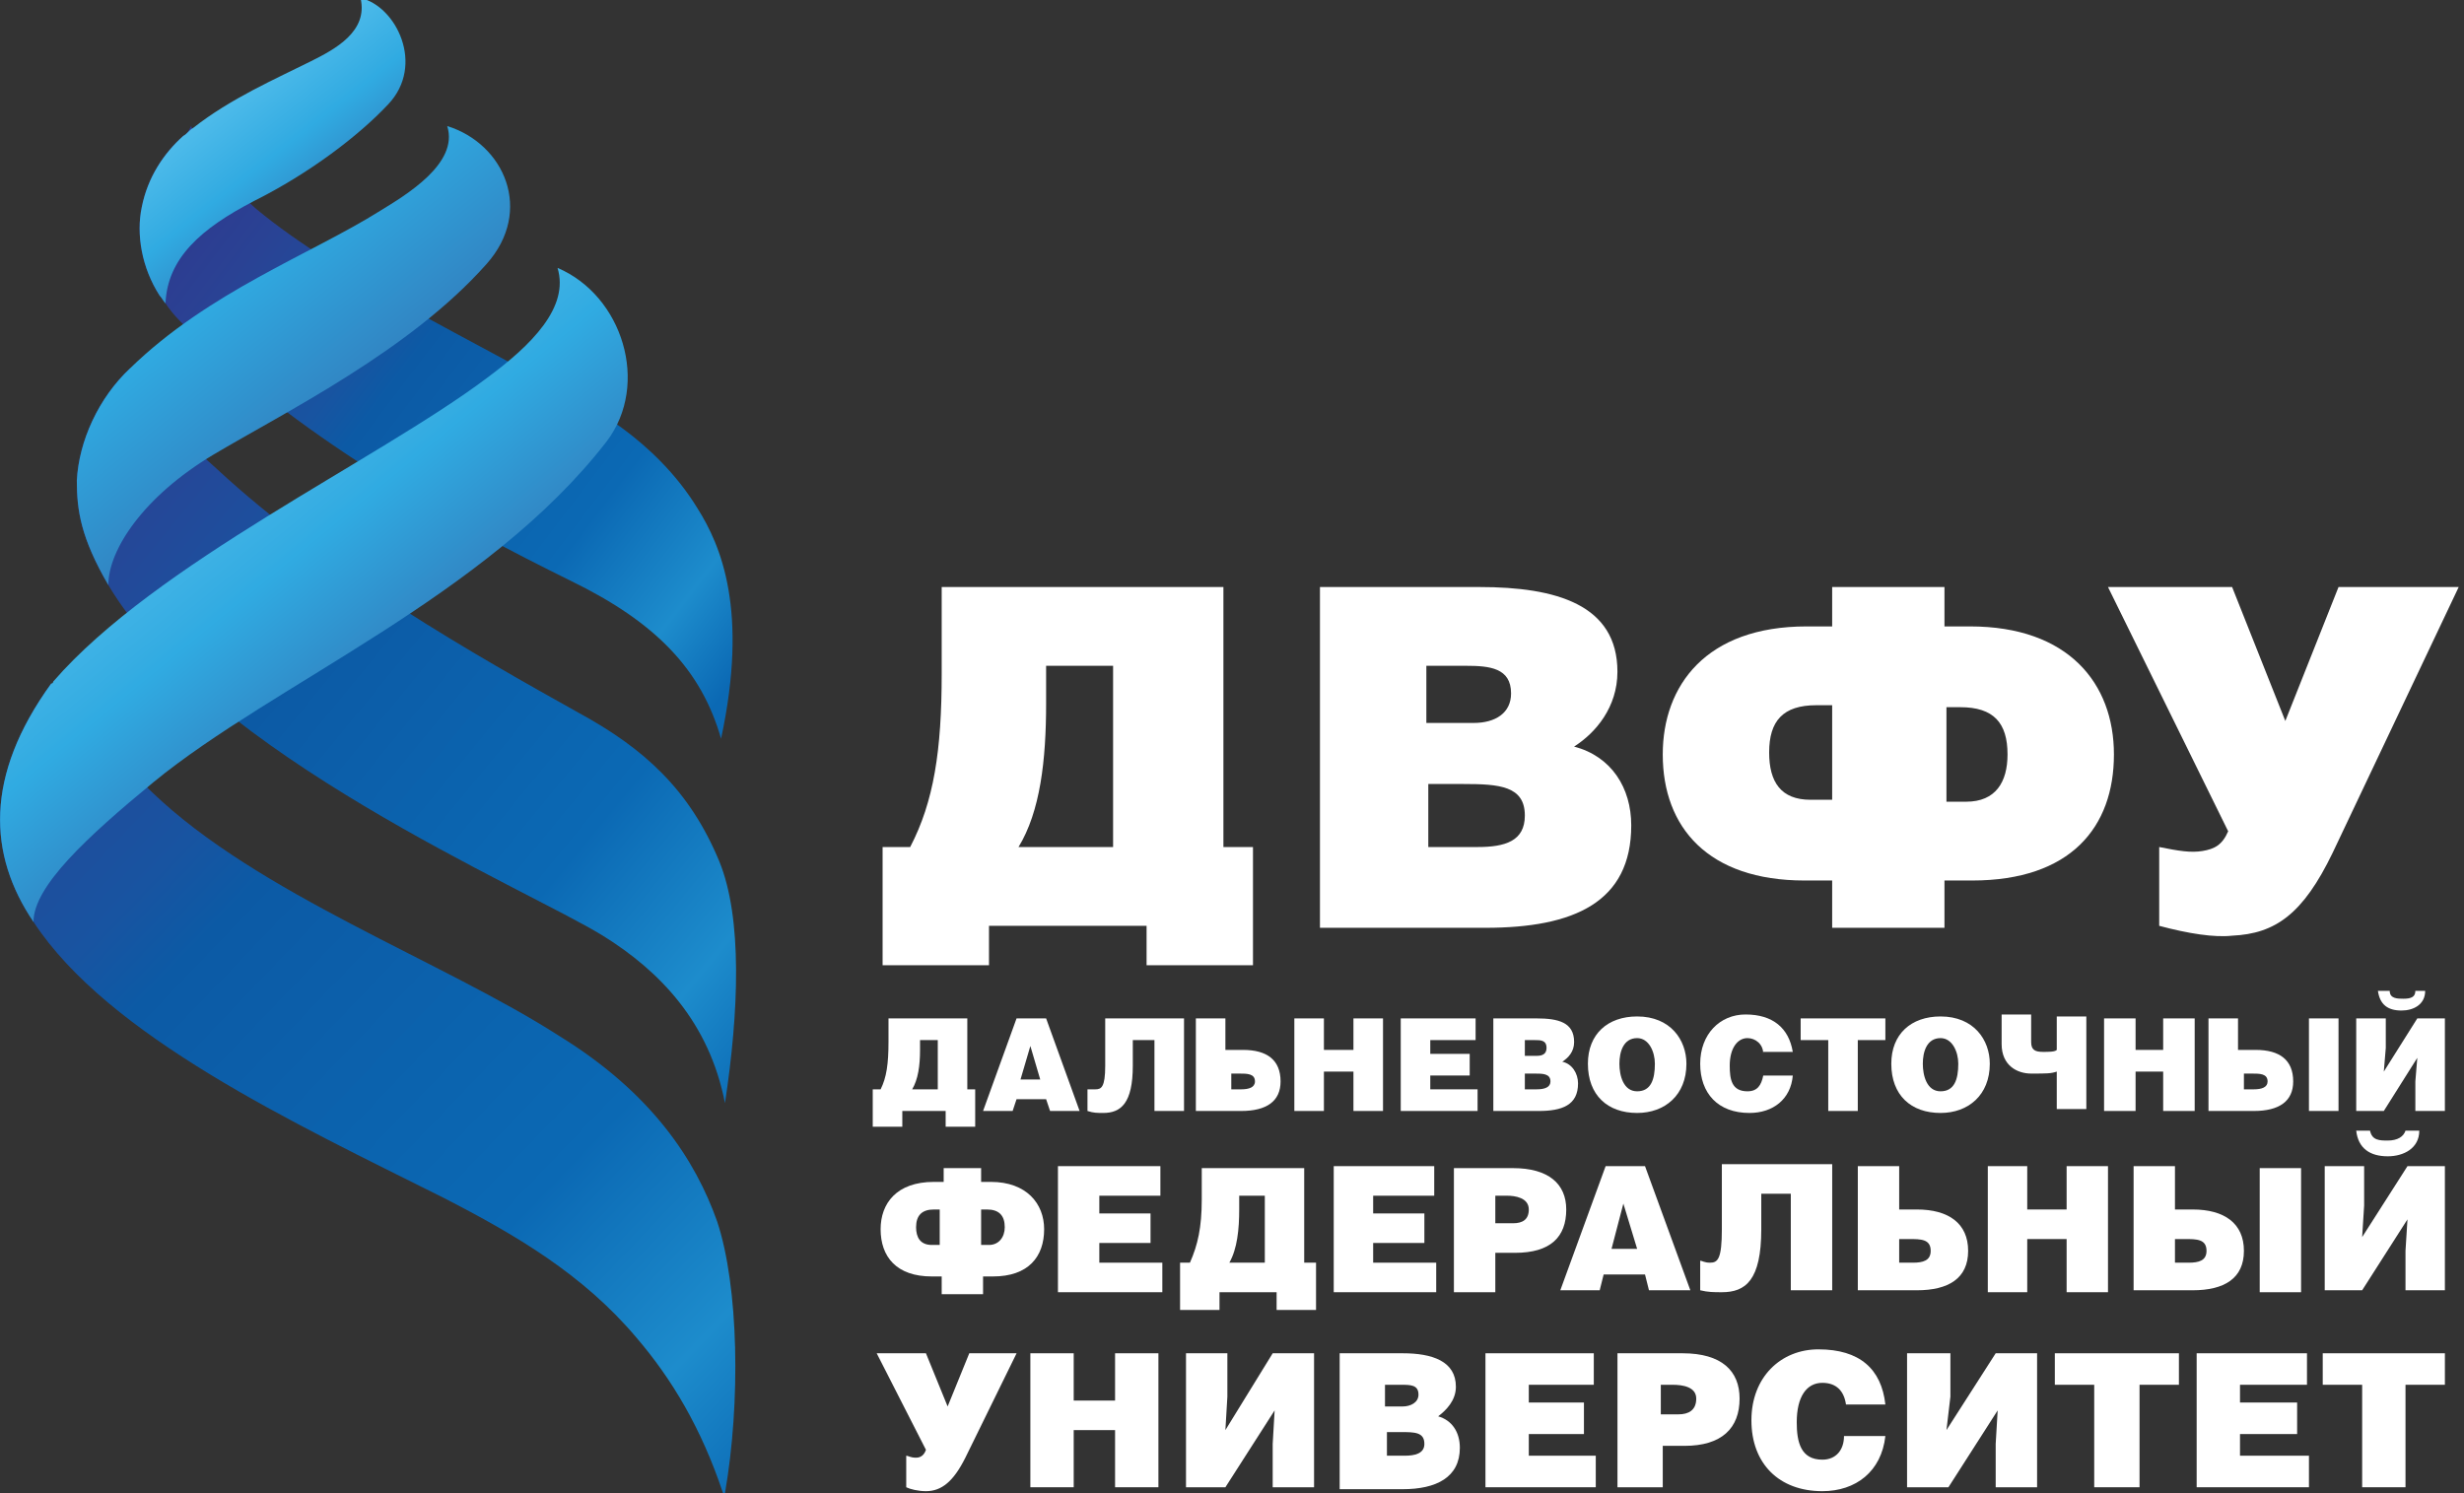 <?xml version="1.0" encoding="UTF-8"?> <svg xmlns="http://www.w3.org/2000/svg" width="66" height="40" viewBox="0 0 66 40" fill="none"><rect x="0" y="0" width="66" height="40" fill="#333333" stroke="none"/> <g clip-path="url(#clip0_54_1683)"> <path d="M4.908 3.641C4.38 4.116 3.958 4.749 3.799 5.541C3.641 6.28 3.799 7.177 4.274 7.916C4.327 7.968 4.38 8.074 4.433 8.127C4.644 8.443 4.908 8.707 5.224 8.971C8.285 11.873 12.084 13.984 15.303 15.567C17.573 16.675 18.786 17.942 19.314 19.789C20.053 16.359 19.314 14.617 18.681 13.615C17.52 11.715 15.62 10.818 15.462 10.712C12.823 9.182 9.076 7.441 6.86 5.594C6.016 4.855 5.383 4.116 5.119 3.377C5.066 3.483 5.013 3.588 4.908 3.641Z" fill="url(#paint0_linear_54_1683)"></path> <path d="M3.483 9.868C2.638 10.659 2.111 11.82 2.058 12.876C2.058 13.667 2.163 14.406 2.902 15.673C5.594 20.211 14.09 23.799 16.148 25.066C17.678 26.016 18.997 27.388 19.419 29.551C19.789 27.124 19.894 24.591 19.261 23.061C18.47 21.161 17.256 20.053 15.514 19.103C12.77 17.572 8.76 15.303 5.805 12.559C4.802 11.662 3.905 10.818 3.483 9.868Z" fill="url(#paint1_linear_54_1683)"></path> <path d="M10.185 5.646C8.338 6.807 5.594 7.81 3.483 9.868C2.638 10.66 2.111 11.821 2.058 12.876C2.058 13.668 2.164 14.406 2.902 15.673C2.902 14.723 3.852 13.298 5.699 12.19C7.652 11.029 10.976 9.393 13.034 7.071C14.301 5.646 13.509 3.852 11.979 3.377C12.296 4.38 10.871 5.224 10.185 5.646Z" fill="url(#paint2_linear_54_1683)"></path> <path d="M8.338 1.636C7.388 2.111 6.174 2.639 5.171 3.43C5.066 3.483 5.013 3.588 4.908 3.641C4.38 4.116 3.958 4.749 3.799 5.541C3.641 6.28 3.799 7.177 4.274 7.916C4.327 7.968 4.38 8.074 4.433 8.127C4.485 6.913 5.383 6.121 6.807 5.383C8.285 4.644 9.604 3.641 10.396 2.797C11.398 1.741 10.607 0.158 9.657 -0.053C9.868 0.844 8.971 1.319 8.338 1.636Z" fill="url(#paint3_linear_54_1683)"></path> <path d="M1.372 18.311C-0.422 20.791 -0.317 22.902 0.897 24.696C2.902 27.757 7.863 30.079 11.873 32.084C13.826 33.087 15.62 34.142 17.045 35.831C17.995 36.939 18.786 38.258 19.367 40H19.419C19.842 37.572 19.789 34.459 19.208 32.718C18.628 31.082 17.467 29.287 14.987 27.757C11.873 25.752 6.913 23.958 4.063 21.213C2.902 20.053 1.794 19.208 1.372 18.311Z" fill="url(#paint4_linear_54_1683)"></path> <path d="M13.034 10.132C10.079 12.348 4.169 15.092 1.425 18.259C1.425 18.259 1.425 18.311 1.372 18.311C-0.422 20.791 -0.317 22.902 0.897 24.697C0.897 23.747 2.322 22.427 4.116 20.95C7.335 18.311 13.034 15.989 16.253 11.821C17.414 10.29 16.675 7.916 14.934 7.177C15.251 8.232 14.248 9.235 13.034 10.132Z" fill="url(#paint5_linear_54_1683)"></path> <path d="M28.021 17.836V18.839C28.021 20.369 27.863 21.741 27.282 22.691H29.815V17.836H28.021ZM32.77 15.726V22.691H33.562V25.857H30.712V24.802H26.491V25.857H23.641V22.691H24.38C25.013 21.477 25.224 20.105 25.224 18.047V15.726H32.77Z" fill="white"></path> <path d="M38.258 22.691H39.578C40.316 22.691 40.844 22.533 40.844 21.847C40.844 21.055 40.158 21.003 39.208 21.003H38.258V22.691ZM38.258 19.367H39.472C40.053 19.367 40.475 19.103 40.475 18.575C40.475 17.889 39.894 17.836 39.261 17.836H38.206V19.367H38.258ZM35.303 15.726H39.63C41.688 15.726 43.324 16.2 43.324 17.995C43.324 18.945 42.744 19.631 42.163 20C43.166 20.264 43.694 21.108 43.694 22.111C43.694 24.169 42.163 24.855 39.789 24.855H35.356V15.726H35.303Z" fill="white"></path> <path d="M52.084 21.477H52.665C53.456 21.477 53.773 20.95 53.773 20.211C53.773 19.367 53.404 18.945 52.507 18.945H52.137V21.477H52.084ZM49.076 18.892H48.654C47.757 18.892 47.388 19.314 47.388 20.158C47.388 20.95 47.704 21.425 48.496 21.425H49.076V18.892ZM52.084 15.726V16.781H52.77C55.409 16.781 56.623 18.311 56.623 20.211C56.623 22.163 55.462 23.588 52.823 23.588H52.084V24.855H49.076V23.588H48.338C45.752 23.588 44.538 22.163 44.538 20.211C44.538 18.364 45.699 16.781 48.39 16.781H49.076V15.726H52.084Z" fill="white"></path> <path d="M59.789 15.726L61.214 19.314L62.639 15.726H65.858L62.48 22.849C61.689 24.485 60.95 25.013 59.789 25.066C59.314 25.119 58.628 25.013 57.836 24.802V22.691C58.364 22.797 58.681 22.849 58.997 22.797C59.314 22.744 59.525 22.638 59.683 22.269L56.464 15.726H59.789Z" fill="white"></path> <path d="M24.644 27.863V28.126C24.644 28.549 24.591 28.918 24.433 29.182H25.119V27.863H24.644ZM25.91 27.282V29.182H26.121V30.184H25.33V29.762H24.169V30.184H23.377V29.182H23.588C23.747 28.865 23.799 28.496 23.799 27.915V27.282H25.91Z" fill="white"></path> <path d="M27.863 28.918L27.599 28.021L27.335 28.918H27.863ZM28.021 27.282L28.918 29.762H28.127L28.021 29.446H27.229L27.124 29.762H26.332L27.229 27.282H28.021Z" fill="white"></path> <path d="M31.715 27.282V29.762H30.923V27.863H30.343V28.549C30.343 29.551 30.026 29.815 29.551 29.815C29.393 29.815 29.288 29.815 29.129 29.762V29.182C29.182 29.182 29.235 29.182 29.34 29.182C29.499 29.182 29.604 29.129 29.604 28.549V27.282H31.715Z" fill="white"></path> <path d="M32.929 29.182H33.245C33.456 29.182 33.615 29.129 33.615 28.971C33.615 28.76 33.404 28.76 33.193 28.76H32.981V29.182H32.929ZM32.929 28.126H33.298C33.931 28.126 34.301 28.39 34.301 28.971C34.301 29.498 33.931 29.762 33.245 29.762H32.032V27.282H32.823V28.126H32.929Z" fill="white"></path> <path d="M35.462 28.126H36.253V27.282H37.045V29.762H36.253V28.707H35.462V29.762H34.67V27.282H35.462V28.126Z" fill="white"></path> <path d="M39.525 27.282V27.863H38.311V28.232H39.367V28.812H38.311V29.182H39.578V29.762H37.52V27.282H39.525Z" fill="white"></path> <path d="M40.791 29.182H41.161C41.372 29.182 41.53 29.129 41.53 28.971C41.53 28.76 41.319 28.76 41.108 28.76H40.844V29.182H40.791ZM40.791 28.285H41.161C41.319 28.285 41.425 28.232 41.425 28.074C41.425 27.863 41.267 27.863 41.108 27.863H40.844V28.285H40.791ZM40 27.282H41.161C41.741 27.282 42.164 27.388 42.164 27.915C42.164 28.179 42.005 28.337 41.847 28.443C42.111 28.496 42.269 28.76 42.269 29.023C42.269 29.604 41.847 29.762 41.214 29.762H40V27.282Z" fill="white"></path> <path d="M43.377 28.496C43.377 28.813 43.483 29.235 43.852 29.235C44.222 29.235 44.327 28.918 44.327 28.496C44.327 28.18 44.169 27.81 43.852 27.81C43.483 27.81 43.377 28.18 43.377 28.496ZM45.172 28.496C45.172 29.34 44.591 29.815 43.852 29.815C43.061 29.815 42.533 29.34 42.533 28.496C42.533 27.704 43.061 27.23 43.852 27.23C44.749 27.23 45.172 27.863 45.172 28.496Z" fill="white"></path> <path d="M47.23 28.232C47.23 27.968 47.018 27.81 46.807 27.81C46.544 27.81 46.332 28.074 46.332 28.549C46.332 28.918 46.385 29.235 46.807 29.235C47.071 29.235 47.177 29.076 47.23 28.813H48.021C47.968 29.446 47.493 29.815 46.86 29.815C46.016 29.815 45.541 29.288 45.541 28.496C45.541 27.704 46.069 27.177 46.755 27.177C47.493 27.177 47.916 27.546 48.021 28.179H47.23V28.232Z" fill="white"></path> <path d="M49.762 29.762H48.971V27.863H48.232V27.282H50.501V27.863H49.762V29.762Z" fill="white"></path> <path d="M51.504 28.496C51.504 28.813 51.609 29.235 51.979 29.235C52.348 29.235 52.454 28.918 52.454 28.496C52.454 28.18 52.295 27.81 51.979 27.81C51.609 27.81 51.504 28.18 51.504 28.496ZM53.298 28.496C53.298 29.34 52.718 29.815 51.979 29.815C51.187 29.815 50.66 29.34 50.66 28.496C50.66 27.704 51.187 27.23 51.979 27.23C52.876 27.23 53.298 27.863 53.298 28.496Z" fill="white"></path> <path d="M54.406 27.282V27.916C54.406 28.127 54.512 28.179 54.723 28.179C54.881 28.179 55.039 28.179 55.092 28.127V27.23H55.884V29.71H55.092V28.707C54.934 28.76 54.828 28.76 54.406 28.76C54.037 28.76 53.615 28.549 53.615 27.968V27.177H54.406V27.282Z" fill="white"></path> <path d="M57.203 28.126H57.942V27.282H58.786V29.762H57.942V28.707H57.203V29.762H56.359V27.282H57.203V28.126Z" fill="white"></path> <path d="M62.639 29.762H61.847V27.282H62.639V29.762ZM60.053 29.182H60.369C60.581 29.182 60.739 29.129 60.739 28.971C60.739 28.76 60.528 28.76 60.317 28.76H60.105V29.182H60.053ZM60.053 28.126H60.422C61.055 28.126 61.425 28.39 61.425 28.971C61.425 29.498 61.055 29.762 60.369 29.762H59.156V27.282H59.947V28.126H60.053Z" fill="white"></path> <path d="M64.01 26.544C64.01 26.755 64.222 26.755 64.38 26.755C64.591 26.755 64.697 26.702 64.697 26.544H64.96C64.96 26.913 64.644 27.071 64.327 27.071C63.958 27.071 63.747 26.913 63.694 26.544H64.01ZM65.488 27.282V29.762H64.697V28.971L64.749 28.338L63.852 29.762H63.113V27.282H63.905V28.074L63.852 28.707L64.749 27.282H65.488Z" fill="white"></path> <path d="M26.28 33.351H26.491C26.755 33.351 26.913 33.14 26.913 32.876C26.913 32.559 26.755 32.401 26.438 32.401H26.28V33.351ZM25.171 32.401H25.013C24.697 32.401 24.538 32.559 24.538 32.876C24.538 33.14 24.644 33.351 24.96 33.351H25.171V32.401ZM26.28 31.24V31.662H26.544C27.493 31.662 27.968 32.243 27.968 32.929C27.968 33.667 27.546 34.195 26.596 34.195H26.332V34.67H25.224V34.195H24.96C24.011 34.195 23.588 33.667 23.588 32.929C23.588 32.243 24.011 31.662 25.013 31.662H25.277V31.293H26.28V31.24Z" fill="white"></path> <path d="M31.082 31.24V32.032H29.446V32.507H30.818V33.298H29.446V33.826H31.134V34.617H28.338V31.24H31.082Z" fill="white"></path> <path d="M33.193 32.032V32.401C33.193 32.929 33.14 33.456 32.929 33.826H33.879V32.032H33.193ZM34.934 31.24V33.826H35.251V35.092H34.195V34.617H32.665V35.092H31.609V33.826H31.873C32.084 33.351 32.19 32.876 32.19 32.137V31.293H34.934V31.24Z" fill="white"></path> <path d="M38.417 31.24V32.032H36.781V32.507H38.153V33.298H36.781V33.826H38.47V34.617H35.725V31.24H38.417Z" fill="white"></path> <path d="M40.053 32.77H40.528C40.791 32.77 40.95 32.665 40.95 32.401C40.95 32.084 40.58 32.032 40.369 32.032H40.053V32.77ZM40.053 34.617H38.944V31.293H40.528C41.477 31.293 41.953 31.715 41.953 32.401C41.953 33.14 41.53 33.562 40.58 33.562H40.053V34.617Z" fill="white"></path> <path d="M43.852 33.456L43.483 32.243L43.166 33.456H43.852ZM44.063 31.24L45.277 34.565H44.169L44.063 34.142H42.955L42.849 34.565H41.794L43.008 31.24H44.063Z" fill="white"></path> <path d="M49.077 31.24V34.565H47.968V31.979H47.177V32.929C47.177 34.301 46.755 34.617 46.121 34.617C45.91 34.617 45.752 34.617 45.541 34.565V33.773C45.594 33.773 45.646 33.826 45.805 33.826C46.016 33.826 46.121 33.72 46.121 32.929V31.187H49.077V31.24Z" fill="white"></path> <path d="M50.818 33.826H51.24C51.504 33.826 51.715 33.773 51.715 33.509C51.715 33.193 51.451 33.193 51.135 33.193H50.871V33.826H50.818ZM50.818 32.401H51.346C52.19 32.401 52.718 32.77 52.718 33.509C52.718 34.248 52.19 34.565 51.346 34.565H49.763V31.24H50.871V32.401H50.818Z" fill="white"></path> <path d="M54.301 32.401H55.356V31.24H56.464V34.617H55.356V33.193H54.301V34.617H53.245V31.24H54.301V32.401Z" fill="white"></path> <path d="M61.636 34.617H60.528V31.293H61.636V34.617ZM58.206 33.826H58.628C58.892 33.826 59.103 33.773 59.103 33.509C59.103 33.193 58.839 33.193 58.522 33.193H58.258V33.826H58.206ZM58.206 32.401H58.733C59.578 32.401 60.105 32.77 60.105 33.509C60.105 34.248 59.578 34.565 58.733 34.565H57.15V31.24H58.258V32.401H58.206Z" fill="white"></path> <path d="M63.483 30.29C63.536 30.554 63.747 30.554 63.958 30.554C64.222 30.554 64.38 30.449 64.433 30.29H64.802C64.802 30.765 64.38 30.976 63.958 30.976C63.483 30.976 63.166 30.765 63.113 30.29H63.483ZM65.488 31.24V34.565H64.433V33.509L64.486 32.665L63.272 34.565H62.269V31.24H63.325V32.296L63.272 33.14L64.486 31.24H65.488Z" fill="white"></path> <path d="M24.802 36.253L25.383 37.678L25.963 36.253H27.23L25.858 39.05C25.541 39.683 25.224 39.947 24.802 39.947C24.591 39.947 24.38 39.894 24.274 39.842V38.997C24.327 38.997 24.38 39.05 24.538 39.05C24.644 39.05 24.749 38.997 24.802 38.839L23.483 36.253H24.802Z" fill="white"></path> <path d="M28.76 37.52H29.868V36.253H31.029V39.842H29.868V38.311H28.76V39.842H27.599V36.253H28.76V37.52Z" fill="white"></path> <path d="M35.198 36.253V39.842H34.09V38.681L34.142 37.783L32.823 39.842H31.768V36.253H32.876V37.414L32.823 38.311L34.09 36.253H35.198Z" fill="white"></path> <path d="M37.098 38.997H37.625C37.889 38.997 38.153 38.944 38.153 38.681C38.153 38.364 37.889 38.364 37.52 38.364H37.15V38.997H37.098ZM37.098 37.678H37.572C37.784 37.678 37.995 37.572 37.995 37.361C37.995 37.097 37.784 37.097 37.52 37.097H37.098V37.678ZM35.884 36.253H37.572C38.364 36.253 38.997 36.464 38.997 37.15C38.997 37.52 38.733 37.783 38.522 37.942C38.892 38.047 39.103 38.364 39.103 38.786C39.103 39.578 38.47 39.894 37.572 39.894H35.884V36.253Z" fill="white"></path> <path d="M42.691 36.253V37.097H40.95V37.572H42.427V38.417H40.95V38.997H42.744V39.842H39.789V36.253H42.691Z" fill="white"></path> <path d="M44.486 37.889H44.96C45.224 37.889 45.435 37.783 45.435 37.467C45.435 37.15 45.066 37.097 44.802 37.097H44.486V37.889ZM44.486 39.842H43.325V36.253H45.066C46.121 36.253 46.596 36.728 46.596 37.467C46.596 38.258 46.121 38.733 45.119 38.733H44.538V39.842H44.486Z" fill="white"></path> <path d="M49.446 37.625C49.393 37.256 49.182 37.045 48.813 37.045C48.391 37.045 48.127 37.414 48.127 38.1C48.127 38.628 48.232 39.103 48.813 39.103C49.182 39.103 49.393 38.839 49.393 38.47H50.501C50.396 39.42 49.71 39.947 48.813 39.947C47.652 39.947 46.913 39.209 46.913 38.048C46.913 36.887 47.705 36.148 48.707 36.148C49.815 36.148 50.396 36.675 50.501 37.625H49.446Z" fill="white"></path> <path d="M54.565 36.253V39.842H53.456V38.681L53.509 37.783L52.19 39.842H51.082V36.253H52.243V37.414L52.137 38.311L53.456 36.253H54.565Z" fill="white"></path> <path d="M57.309 39.842H56.095V37.097H55.04V36.253H58.364V37.097H57.309V39.842Z" fill="white"></path> <path d="M61.794 36.253V37.097H60V37.572H61.53V38.417H60V38.997H61.847V39.842H58.839V36.253H61.794Z" fill="white"></path> <path d="M64.433 39.842H63.272V37.097H62.216V36.253H65.488V37.097H64.433V39.842Z" fill="white"></path> </g> <defs> <linearGradient id="paint0_linear_54_1683" x1="20.272" y1="17.414" x2="4.784" y2="5.636" gradientUnits="userSpaceOnUse"> <stop stop-color="#0B69B4"></stop> <stop offset="0.12" stop-color="#1D8CCC"></stop> <stop offset="0.291" stop-color="#0B69B4"></stop> <stop offset="0.62" stop-color="#0C5AA5"></stop> <stop offset="0.682" stop-color="#1854A1"></stop> <stop offset="0.888" stop-color="#2A4294"></stop> <stop offset="1" stop-color="#2E3A8F"></stop> </linearGradient> <linearGradient id="paint1_linear_54_1683" x1="21.581" y1="27.794" x2="0.526" y2="10.531" gradientUnits="userSpaceOnUse"> <stop stop-color="#0B69B4"></stop> <stop offset="0.12" stop-color="#1D8CCC"></stop> <stop offset="0.291" stop-color="#0B69B4"></stop> <stop offset="0.62" stop-color="#0C5AA5"></stop> <stop offset="0.682" stop-color="#1854A1"></stop> <stop offset="0.888" stop-color="#2A4294"></stop> <stop offset="1" stop-color="#2E3A8F"></stop> </linearGradient> <linearGradient id="paint2_linear_54_1683" x1="0.183" y1="0.318" x2="14.945" y2="18.388" gradientUnits="userSpaceOnUse"> <stop stop-color="#71D0F6"></stop> <stop offset="0.383" stop-color="#34ACE2"></stop> <stop offset="0.4" stop-color="#30ABE2"></stop> <stop offset="0.663" stop-color="#3174B5"></stop> <stop offset="0.894" stop-color="#2F4B99"></stop> <stop offset="1" stop-color="#2E3A8F"></stop> </linearGradient> <linearGradient id="paint3_linear_54_1683" x1="4.712" y1="0.822" x2="11.247" y2="9.131" gradientUnits="userSpaceOnUse"> <stop stop-color="#71D0F6"></stop> <stop offset="0.383" stop-color="#34ACE2"></stop> <stop offset="0.4" stop-color="#30ABE2"></stop> <stop offset="0.663" stop-color="#3174B5"></stop> <stop offset="0.894" stop-color="#2F4B99"></stop> <stop offset="1" stop-color="#2E3A8F"></stop> </linearGradient> <linearGradient id="paint4_linear_54_1683" x1="21.405" y1="39.113" x2="-3.279" y2="15.477" gradientUnits="userSpaceOnUse"> <stop stop-color="#0B69B4"></stop> <stop offset="0.12" stop-color="#1D8CCC"></stop> <stop offset="0.291" stop-color="#0B69B4"></stop> <stop offset="0.62" stop-color="#0C5AA5"></stop> <stop offset="0.682" stop-color="#1854A1"></stop> <stop offset="0.888" stop-color="#2A4294"></stop> <stop offset="1" stop-color="#2E3A8F"></stop> </linearGradient> <linearGradient id="paint5_linear_54_1683" x1="2.336" y1="8.98" x2="15.162" y2="24.549" gradientUnits="userSpaceOnUse"> <stop stop-color="#71D0F6"></stop> <stop offset="0.383" stop-color="#34ACE2"></stop> <stop offset="0.4" stop-color="#30ABE2"></stop> <stop offset="0.663" stop-color="#3174B5"></stop> <stop offset="0.894" stop-color="#2F4B99"></stop> <stop offset="1" stop-color="#2E3A8F"></stop> </linearGradient> <clipPath id="clip0_54_1683"> <rect width="65.91" height="40" fill="white"></rect> </clipPath> </defs> </svg> 